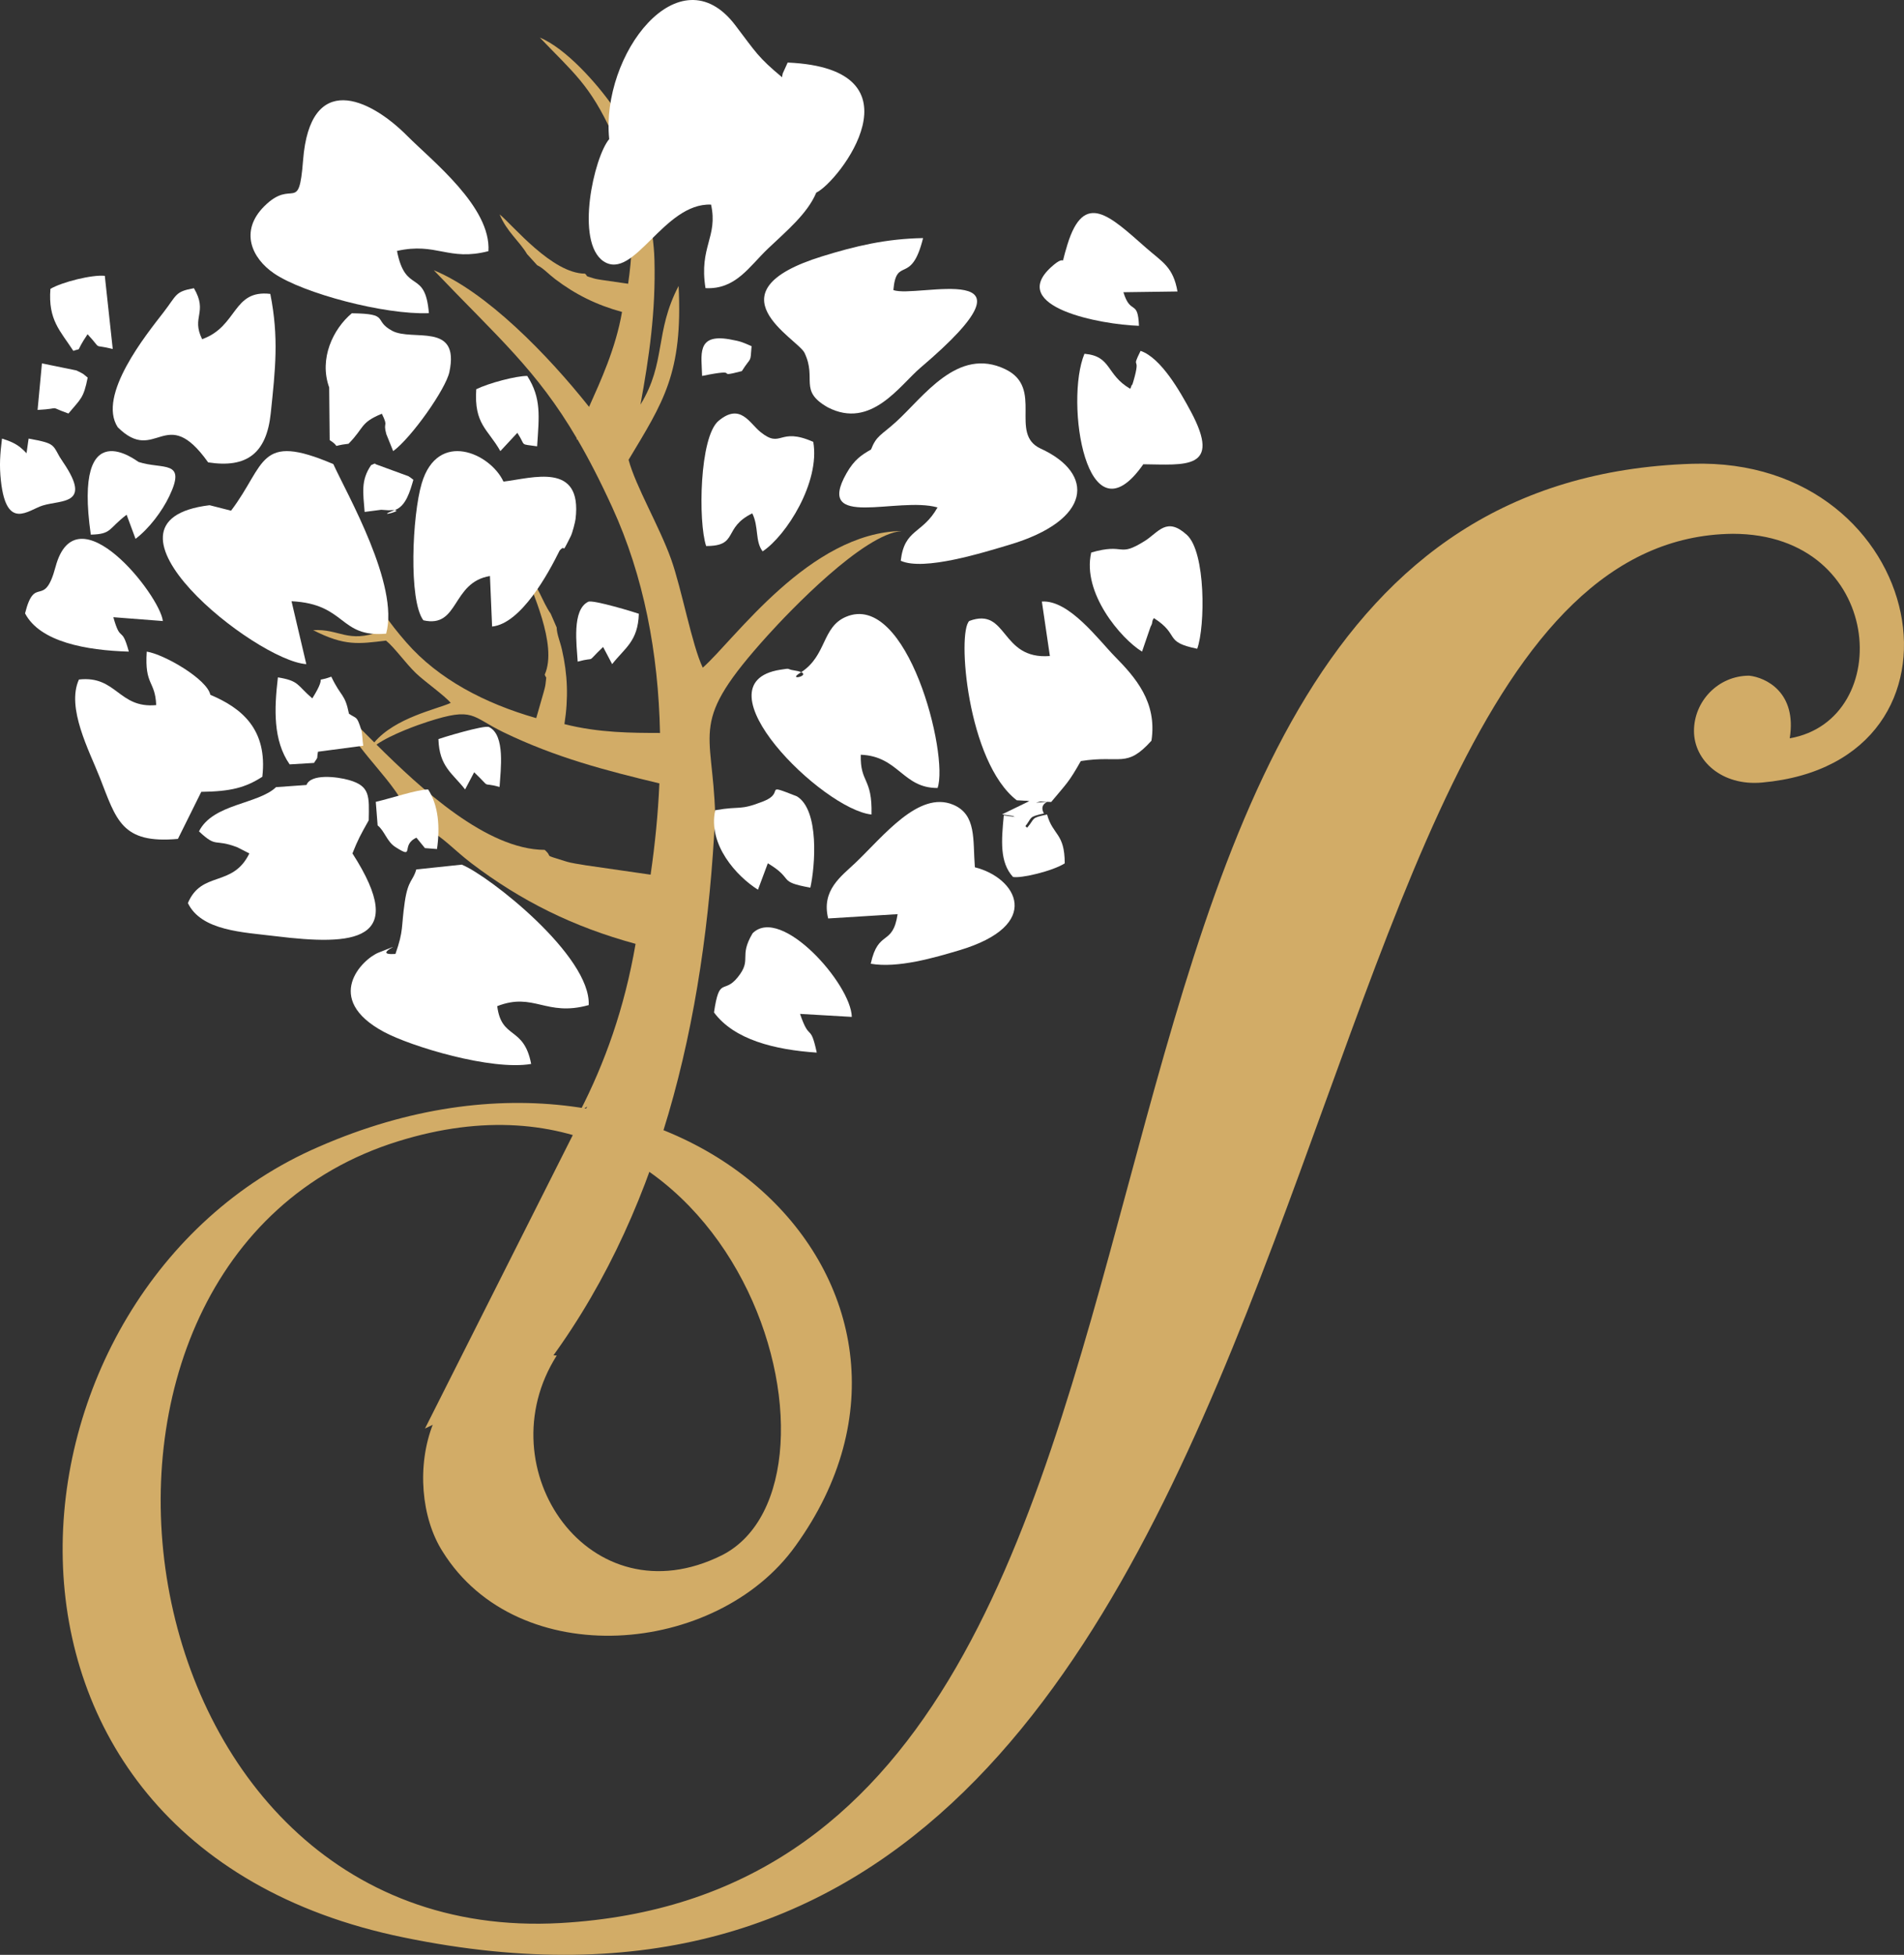 <svg width="152" height="156" viewBox="0 0 152 156" fill="none" xmlns="http://www.w3.org/2000/svg">
<rect x="0" y="0" width="152" height="156" fill="#333333" stroke="none"/>
<path fill-rule="evenodd" clip-rule="evenodd" d="M46.285 88.712C48.285 84.816 49.847 80.491 50.74 75.321C45.763 73.967 41.599 71.901 37.633 68.888C36.284 67.864 35.296 66.732 34.105 66.165L32.123 63.984C30.619 61.438 28.128 59.596 26.744 56.201C27.464 56.795 28.551 57.921 29.881 59.246C31.552 57.265 34.888 56.593 35.982 56.094C35.475 55.487 33.925 54.415 33.191 53.708C32.374 52.921 31.513 51.691 30.817 51.122C28.642 51.379 27.53 51.582 25 50.287C27.124 50.164 27.716 51.367 30.407 50.384C29.287 48.51 27.725 45.06 27.801 42.814C29.256 46.404 29.572 47.985 32.44 51.269C35.005 54.207 38.717 56.141 42.808 57.308L43.395 55.263C43.453 55.026 43.519 54.846 43.55 54.586C43.647 53.775 43.609 54.227 43.487 53.834C44.556 51.434 42.342 47.022 41.972 45.672C43.001 46.754 43.268 47.986 43.962 48.971L44.44 50.072C44.451 50.61 44.706 51.166 44.861 51.839C45.316 53.816 45.387 55.709 45.058 57.785C47.79 58.488 50.519 58.489 52.69 58.492C52.559 52.115 51.398 45.986 48.876 40.482C47.907 38.365 46.996 36.6 46.096 35.062H46.027L46.048 34.98C42.828 29.502 39.744 26.921 34.63 21.564C38.819 23.284 43.713 28.294 47.026 32.468C47.932 30.436 49.15 27.826 49.657 24.893C47.63 24.341 45.934 23.5 44.319 22.273C43.77 21.855 43.368 21.394 42.883 21.164L42.075 20.276C41.463 19.238 40.449 18.488 39.885 17.105C40.964 17.997 44.075 21.828 46.702 21.838C47.008 22.11 46.582 21.959 47.36 22.204C47.61 22.283 47.801 22.296 48.041 22.34L50.145 22.644C50.761 18.432 50.522 14.25 48.898 10.704C47.082 6.739 45.77 5.801 43.096 3C45.174 3.853 47.678 6.693 48.925 8.485C50.925 6.433 50.072 5.4 51.056 3.51C51.198 6.352 50.556 7.284 49.429 9.162C49.663 10.03 50.43 11.322 50.812 12.39C51.155 13.349 51.495 15.205 51.842 15.917C52.874 15.009 55.316 11.521 58.316 11.475C57.059 11.567 54.651 14.095 53.956 14.864C51.349 17.748 52.166 17.852 52.245 20.716C52.358 24.877 51.815 28.538 51.129 32.292C53.199 28.904 52.239 26.535 54.174 22.819C54.523 29.795 52.948 32.082 50.181 36.694C50.753 38.827 52.637 41.999 53.575 44.621C54.418 46.978 55.253 51.533 56.104 53.281C58.638 51.053 64.636 42.487 72 42.374C68.916 42.601 63.003 48.807 61.296 50.696C54.896 57.778 56.903 58.035 57.094 65.066C56.3 81.489 52.597 97.327 43.13 109.566L33.927 114L46.876 88.3L46.285 88.712ZM30.055 59.42C33.625 62.964 38.86 67.803 43.483 67.822C44.237 68.489 43.189 68.119 45.101 68.72C45.715 68.913 46.183 68.944 46.772 69.055L51.939 69.8C52.295 67.361 52.535 64.927 52.64 62.516C48.412 61.498 44.419 60.478 40.19 58.433C37.613 57.186 37.853 56.398 34.156 57.593C33.395 57.838 31.267 58.583 30.055 59.42Z" fill="#D2AC67"/>
<path d="M135.088 37.011C75.655 38.922 104.489 150.081 44.738 153.463C8.946 155.473 1.327 100.506 31.803 91.071C59.118 82.591 69.162 118.224 57.648 124.104C47.089 129.374 38.711 117.194 44.444 108.176C33.714 107 31.95 118.517 35.331 123.811C41.357 133.491 57.208 132.168 63.503 123.37C78.301 102.882 54.268 78.916 25.457 91.512C-0.878 102.882 -4.994 147.018 32.244 154.615C109.781 170.592 98.757 43.039 138.321 42.598C150.473 42.598 151.354 57.449 142.878 58.919C143.466 55.243 140.967 54.067 139.644 53.92C137.146 53.92 135.234 55.978 135.234 58.331C135.234 60.683 137.44 62.742 140.672 62.448C158.704 60.83 154 36.422 135.088 37.011Z" fill="#D2AC67"/>
<path fill-rule="evenodd" clip-rule="evenodd" d="M69.574 65C65.672 64.6 55.488 54.536 62.276 53.449C63.237 53.295 62.713 53.396 63.398 53.5C65.362 53.797 62.565 54.475 63.955 53.647C66.008 52.312 65.602 50.051 67.528 49.227C72.438 47.126 75.764 60.257 74.848 62.883C72.053 62.897 71.748 60.348 68.718 60.23C68.659 62.526 69.649 62.021 69.574 65Z" fill="white"/>
<path fill-rule="evenodd" clip-rule="evenodd" d="M38.993 20.042C35.797 20.872 34.861 19.316 31.692 20.024C32.378 23.552 33.945 21.399 34.239 24.992C30.682 25.13 24.22 23.412 21.88 21.821C20.096 20.608 19.115 18.445 21.089 16.468C23.383 14.169 23.855 17.172 24.195 12.792C24.748 5.671 29.469 7.788 32.498 10.832C34.499 12.842 39.212 16.52 38.993 20.042Z" fill="white"/>
<path fill-rule="evenodd" clip-rule="evenodd" d="M26.61 37.036C27.715 39.462 31.894 46.692 30.827 50.566C27.062 50.911 27.664 48.191 23.273 47.98L24.453 53C20.433 52.737 6.376 41.573 16.732 40.317L18.446 40.754C21.252 37.052 20.584 34.463 26.61 37.036Z" fill="white"/>
<path fill-rule="evenodd" clip-rule="evenodd" d="M33.23 69.384L36.863 69C39.036 69.879 47.191 76.293 46.997 80.208C43.579 81.159 42.621 79.151 39.694 80.293C40.038 82.995 41.815 81.843 42.404 84.905C39.229 85.451 32.823 83.52 30.634 82.34C25.741 79.7 28.914 76.529 30.249 76.008C33.083 74.899 29.387 76.268 31.57 76.127C32.246 74.195 32.01 74.058 32.313 71.983C32.575 70.189 32.98 70.31 33.23 69.384Z" fill="white"/>
<path fill-rule="evenodd" clip-rule="evenodd" d="M83.918 64L81.17 63.864C77.214 60.808 76.391 50.432 77.384 49.551C80.482 48.41 79.817 52.663 83.814 52.352L83.174 48.005C85.348 47.855 87.709 51.077 89.002 52.391C90.631 54.047 92.392 56.03 91.923 59.109C89.91 61.345 89.476 60.229 86.283 60.734C85.319 62.443 85.158 62.512 83.918 64Z" fill="white"/>
<path fill-rule="evenodd" clip-rule="evenodd" d="M71.319 23.145C73.085 23.853 83.996 20.413 73.495 29.334C71.819 30.758 69.54 34.291 66.086 32.508C63.73 31.17 65.232 30.255 64.226 28.157C63.686 27.03 56.434 23.306 65.626 20.459C68.33 19.621 70.744 19.052 73.691 19C72.743 22.828 71.562 20.387 71.319 23.145Z" fill="white"/>
<path fill-rule="evenodd" clip-rule="evenodd" d="M28.136 68.104C32.705 75.2 28.185 75.468 22.015 74.711C19.417 74.391 16.075 74.295 15 72.068C16.101 69.456 18.57 70.85 19.906 68.107L18.943 67.614C17.048 66.891 17.351 67.72 15.886 66.346C16.986 64.13 20.601 64.193 22.037 62.816L24.467 62.643C24.818 61.728 26.913 61.977 27.871 62.253C29.555 62.736 29.473 63.538 29.436 65.463C28.759 66.669 28.584 66.984 28.136 68.104Z" fill="white"/>
<path fill-rule="evenodd" clip-rule="evenodd" d="M21.579 23.454C22.273 26.944 21.981 29.472 21.614 32.982C21.279 36.188 19.691 37.377 16.616 36.898C13.195 32.087 12.463 37.136 9.399 34.094C7.743 31.546 11.692 26.684 13.058 24.918C14.138 23.519 13.964 23.273 15.482 23C16.623 24.95 15.247 25.276 16.137 27.068C18.995 26.049 18.551 23.098 21.579 23.454Z" fill="white"/>
<path fill-rule="evenodd" clip-rule="evenodd" d="M44.678 43.93C43.786 45.743 41.602 49.766 39.285 50L39.114 45.968C36.024 46.474 36.673 50.158 33.798 49.501C32.607 47.907 32.908 41.123 33.666 38.576C34.946 34.274 39.147 36.169 40.193 38.433C42.52 38.154 46.498 36.832 45.948 41.417C45.921 41.651 45.701 42.512 45.572 42.772C44.703 44.53 45.261 43.303 44.678 43.93Z" fill="white"/>
<path fill-rule="evenodd" clip-rule="evenodd" d="M69.514 76.908C70.112 74.129 71.262 75.553 71.659 72.951L66.114 73.294C65.561 71.041 67.141 69.947 68.281 68.865C70.507 66.75 73.339 63.073 76.084 64.215C77.983 65.005 77.652 67.037 77.826 69.211C81.159 70.04 83.363 73.825 76.546 75.846C74.657 76.406 71.69 77.287 69.514 76.908Z" fill="white"/>
<path fill-rule="evenodd" clip-rule="evenodd" d="M16.068 63.191L14.204 66.946C9.686 67.356 9.291 65.416 7.966 62.046C7.136 59.934 5.273 56.474 6.302 54.227C9.316 53.89 9.456 56.55 12.469 56.268C12.387 54.284 11.533 54.732 11.715 52C13.111 52.214 16.539 54.201 16.792 55.447C19.249 56.483 21.382 58.167 20.942 61.987C19.59 62.858 18.42 63.161 16.068 63.191Z" fill="white"/>
<path fill-rule="evenodd" clip-rule="evenodd" d="M91.272 37.049C86.733 43.552 84.987 32.031 86.574 28.232C88.765 28.422 88.264 29.881 90.226 31.026C90.293 30.939 90.344 30.668 90.361 30.725C90.378 30.782 90.462 30.491 90.484 30.415C91.134 28.18 90.235 29.663 91.055 28C92.694 28.561 94.216 31.256 95.06 32.828C97.59 37.539 94.567 37.08 91.272 37.049Z" fill="white"/>
<path fill-rule="evenodd" clip-rule="evenodd" d="M27.824 35.413C26.222 35.597 27.348 35.775 26.319 35.123L26.279 30.92C25.451 28.623 26.59 26.251 28.086 25C31.205 25.041 29.732 25.553 31.31 26.4C32.927 27.266 36.734 25.663 35.875 29.689C35.584 31.053 32.844 34.936 31.388 36L30.842 34.649C30.548 33.595 31.042 34.154 30.484 33.015C28.724 33.746 29.108 34.112 27.824 35.413Z" fill="white"/>
<path fill-rule="evenodd" clip-rule="evenodd" d="M64.925 35.263C65.487 38.468 62.777 42.746 60.882 44C60.263 43.192 60.592 42.041 60.055 40.967C57.672 42.133 58.999 43.581 56.372 43.573C55.729 41.642 55.835 34.866 57.363 33.586C59.104 32.127 59.826 33.765 60.712 34.477C62.416 35.847 62.148 34.035 64.925 35.263Z" fill="white"/>
<path fill-rule="evenodd" clip-rule="evenodd" d="M2 48.948C2.79 45.788 3.517 48.669 4.434 45.236C6.097 39.016 12.789 47.532 13 49.56L9.048 49.254C9.656 51.418 9.683 49.806 10.285 52C6.898 51.902 3.194 51.237 2 48.948Z" fill="white"/>
<path fill-rule="evenodd" clip-rule="evenodd" d="M65.204 84C61.85 83.778 58.604 82.969 57 80.794C57.431 77.86 57.774 79.372 58.887 77.997C60.075 76.53 58.938 76.396 60.083 74.476C62.351 72.227 67.952 78.541 68 81.15L63.869 80.911C64.651 83.216 64.677 81.566 65.204 84Z" fill="white"/>
<path fill-rule="evenodd" clip-rule="evenodd" d="M94 23.261L89.684 23.32C90.257 25.203 90.838 23.831 90.926 26C87.828 25.9 80.429 24.489 83.912 21.319C85.368 19.993 84.504 21.819 85.213 19.52C86.55 15.182 88.599 17.235 91.51 19.793C92.785 20.913 93.656 21.288 94 23.261Z" fill="white"/>
<path fill-rule="evenodd" clip-rule="evenodd" d="M95.577 51.772C92.856 51.222 94.24 50.68 92.117 49.326C92.049 49.431 92.002 49.492 91.982 49.672C91.962 49.853 91.879 49.939 91.851 50.018C91.824 50.097 91.763 50.27 91.73 50.367L91.171 52C89.493 50.973 86.362 47.313 87.115 44.091C89.891 43.296 89.206 44.54 91.387 43.171C92.5 42.472 93.126 41.21 94.749 42.684C96.266 44.062 96.219 49.974 95.577 51.772Z" fill="white"/>
<path fill-rule="evenodd" clip-rule="evenodd" d="M65.163 15.373C64.471 17.045 62.76 18.46 61.313 19.837C59.806 21.272 58.733 23.119 56.322 22.994C55.789 19.685 57.335 18.927 56.765 16.327C52.968 16.172 50.623 22.444 48.184 20.855C45.892 19.298 47.425 12.529 48.634 11.101C47.949 4.378 54.22 -3.867 58.692 2.004C60.376 4.216 60.501 4.554 62.432 6.163C62.452 6.12 62.447 5.991 62.45 6.025C62.455 6.064 62.475 5.892 62.482 5.873L62.882 4.992C73.962 5.478 66.964 14.522 65.163 15.373Z" fill="white"/>
<path fill-rule="evenodd" clip-rule="evenodd" d="M60.51 71C58.815 69.937 56.497 67.409 57.097 64.659C59.192 64.288 58.977 64.718 60.946 63.946C62.762 63.234 60.793 62.445 63.613 63.547C65.436 64.644 65.068 69.165 64.692 70.837C61.984 70.346 63.471 70.189 61.297 68.892L60.51 71Z" fill="white"/>
<path fill-rule="evenodd" clip-rule="evenodd" d="M10.82 43L10.108 41.078C8.63 42.195 8.947 42.626 7.249 42.666C5.825 32.729 10.974 36.837 11.058 36.864C12.981 37.497 14.928 36.642 13.518 39.593C12.947 40.789 11.909 42.178 10.82 43Z" fill="white"/>
<path fill-rule="evenodd" clip-rule="evenodd" d="M2.617 36.686C4.55 36.012 2.914 36.176 4.81 36.56C7.531 40.348 4.945 39.86 3.397 40.345C2.255 40.703 0.516 42.385 0.074 38.38C-0.065 37.117 0.007 36.25 0.16 35C1.568 35.434 1.779 35.839 2.617 36.686Z" fill="white"/>
<path fill-rule="evenodd" clip-rule="evenodd" d="M80.135 65.068C81.503 65.293 80.738 64.952 81.999 66.054C82.667 65.282 82.244 65.281 83.59 65C84.063 66.695 84.995 66.46 85 68.898C83.997 69.529 81.504 70.108 80.87 69.983C79.802 68.814 79.939 67.099 80.135 65.068Z" fill="white"/>
<path fill-rule="evenodd" clip-rule="evenodd" d="M42.88 35.618C41.41 35.401 42.034 35.652 41.3 34.541L39.944 36C38.952 34.238 37.835 33.864 38.02 31.061C39.025 30.568 41.204 29.994 42.09 30C43.231 31.781 43.037 33.207 42.88 35.618Z" fill="white"/>
<path fill-rule="evenodd" clip-rule="evenodd" d="M9 27.849C7.273 27.418 8.238 28.014 6.99 26.673C5.919 28.262 6.626 27.719 5.854 28C4.822 26.404 3.829 25.551 4.025 23.052C4.959 22.503 7.359 21.906 8.367 22.012L9 27.849Z" fill="white"/>
<path fill-rule="evenodd" clip-rule="evenodd" d="M33.924 67.681L33.246 66.85C31.94 67.439 33.174 68.621 31.57 67.598C30.878 67.156 30.725 66.338 30.147 65.867L30 63.988C31.227 63.709 33.267 63.012 34.179 63C35.008 64.279 35.135 66.01 34.887 67.755L33.924 67.681Z" fill="white"/>
<path fill-rule="evenodd" clip-rule="evenodd" d="M74.844 40.494C71.667 39.598 65.017 42.298 67.572 37.779C68.212 36.647 68.821 36.284 69.535 35.872C69.97 34.755 70.345 34.74 71.515 33.682C73.726 31.682 76.452 27.624 80.265 29.469C83.379 30.975 80.503 34.62 83.082 35.801C87.417 37.787 87.201 41.517 80.545 43.486C78.505 44.09 73.752 45.591 71.908 44.75C72.202 42.174 73.641 42.644 74.844 40.494Z" fill="white"/>
<path fill-rule="evenodd" clip-rule="evenodd" d="M7 30.134C6.67 31.799 6.445 31.819 5.464 33C3.674 32.363 5.104 32.602 3 32.714L3.348 29L6.1 29.562C6.786 29.899 6.541 29.769 7 30.134Z" fill="white"/>
<path fill-rule="evenodd" clip-rule="evenodd" d="M60 27.626C59.89 29.052 60.002 28.383 59.221 29.616C56.808 30.245 59.445 29.31 56.05 30C56.014 28.333 55.565 26.615 58.233 27.076C59.205 27.244 59.355 27.35 60 27.626Z" fill="white"/>
<path fill-rule="evenodd" clip-rule="evenodd" d="M33 38.287C32.735 39.215 32.403 40.374 31.558 40.688C29.538 41.44 32.976 40.579 31.03 40.722L30.433 40.681C30.407 40.682 29.186 40.843 29.11 40.853C28.991 39.325 28.792 38.335 29.629 37.115C29.75 37.087 29.941 36.92 29.995 37.047L32.615 38.007C32.721 38.074 32.876 38.188 33 38.287Z" fill="white"/>
<path fill-rule="evenodd" clip-rule="evenodd" d="M83.339 64.916C82.038 65.205 82.447 65.206 81.802 66C80.583 64.866 81.322 65.218 80 64.986L82.176 63.931C80.581 63.688 82.147 63.989 81.364 63L84 63.134C83.298 64.006 83.754 63.738 82.705 64.055C84.685 63.94 82.732 63.806 83.339 64.916Z" fill="white"/>
<path fill-rule="evenodd" clip-rule="evenodd" d="M29 59.51L25.386 59.988C25.259 60.658 25.462 60.288 25.067 60.883L23.124 61C21.795 59.09 21.887 56.58 22.185 54.056C23.909 54.338 23.685 54.669 24.931 55.732C26.314 53.545 24.838 54.589 26.448 54C27.246 55.675 27.524 55.314 27.859 56.957C28.486 57.392 28.469 57.08 28.839 58.235C28.931 58.52 28.927 59.091 29 59.51Z" fill="white"/>
<path fill-rule="evenodd" clip-rule="evenodd" d="M5 36.864C2.407 36.45 4.644 36.272 2 37L2.284 35C4.57 35.418 4.127 35.457 5 36.864Z" fill="white"/>
<path fill-rule="evenodd" clip-rule="evenodd" d="M51 48.979C50.931 51.194 49.873 51.708 48.87 53L48.147 51.629C46.664 53.044 47.715 52.362 46.118 52.799C46.037 51.44 45.643 48.667 46.959 48.022C47.336 47.837 50.765 48.888 51 48.979Z" fill="white"/>
<path fill-rule="evenodd" clip-rule="evenodd" d="M35 58.979C35.069 61.194 36.127 61.707 37.13 63L37.853 61.629C39.336 63.044 38.285 62.362 39.882 62.798C39.963 61.439 40.357 58.667 39.042 58.022C38.664 57.836 35.235 58.888 35 58.979Z" fill="white"/>
</svg>
